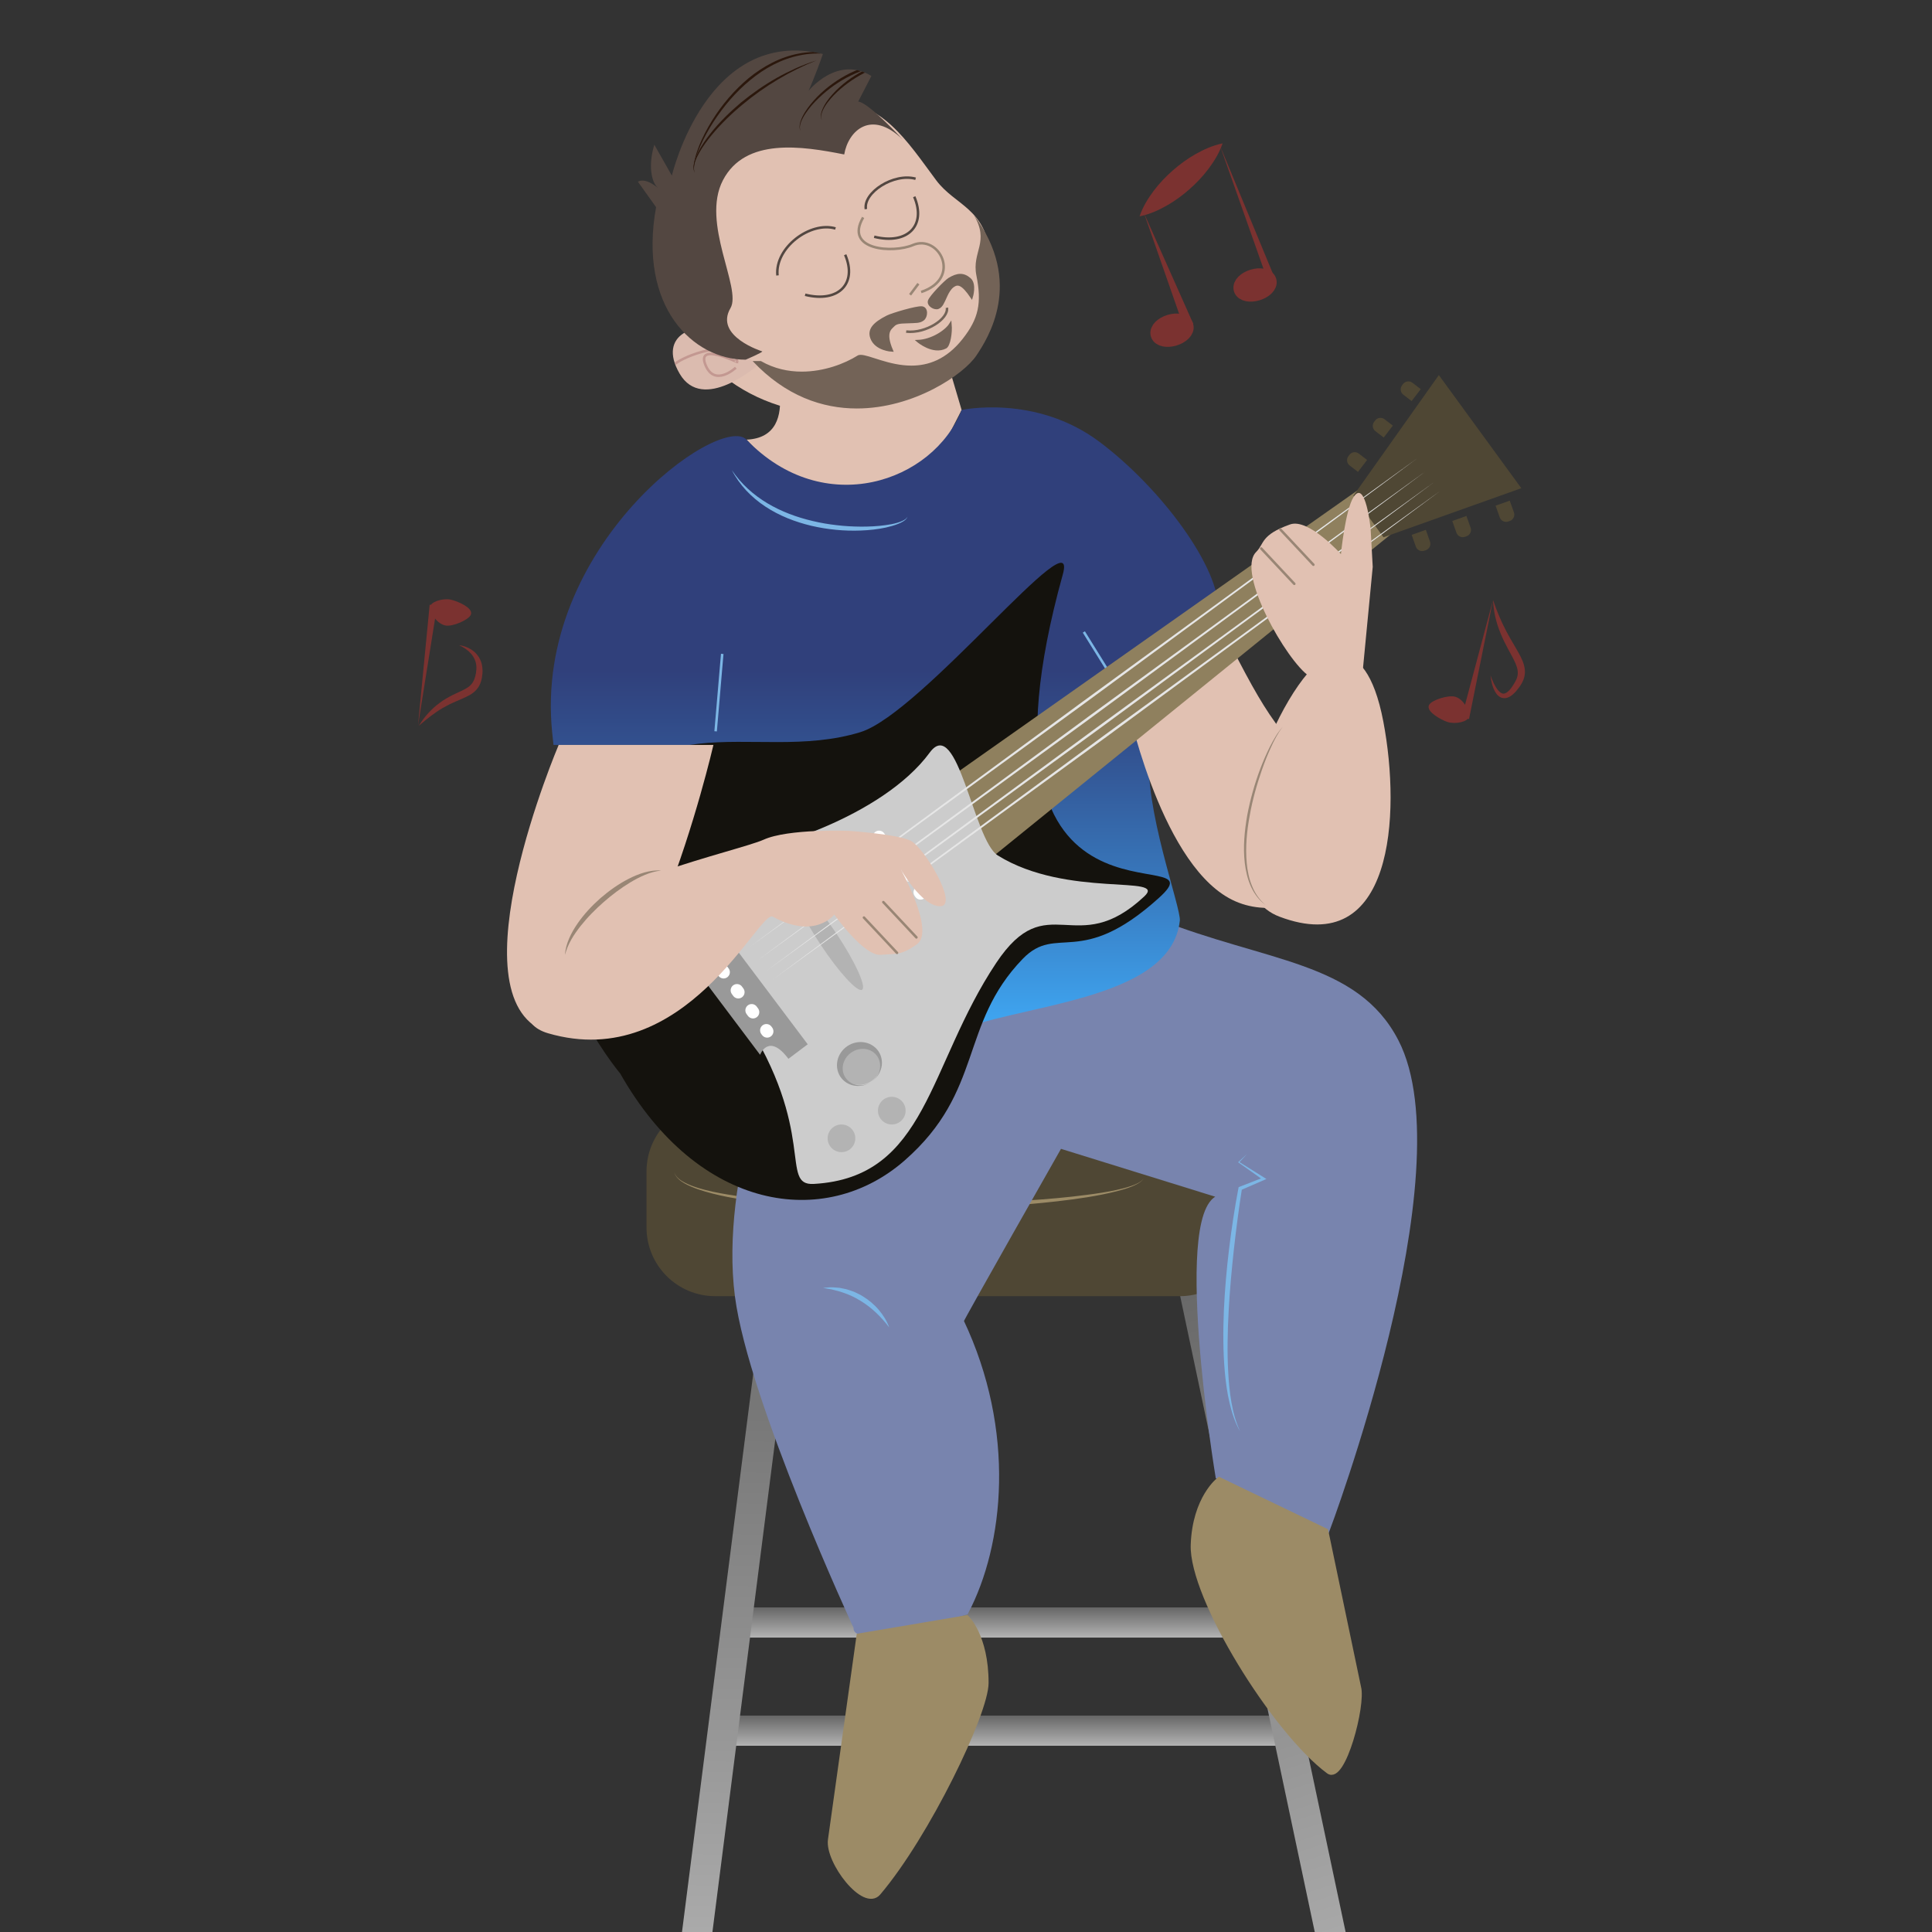 <?xml version="1.0" encoding="utf-8"?>
<!-- Generator: Adobe Illustrator 25.4.1, SVG Export Plug-In . SVG Version: 6.00 Build 0)  -->
<svg version="1.1" xmlns="http://www.w3.org/2000/svg" xmlns:xlink="http://www.w3.org/1999/xlink" x="0px" y="0px"
	 viewBox="0 0 768 768" style="enable-background:new 0 0 768 768;" xml:space="preserve">
<rect x="0" y="0" width="768" height="768" fill="#333333" stroke="none"/>
<style type="text/css">
	.st0{fill:none;stroke:url(#SVGID_1_);stroke-width:12;stroke-miterlimit:10;}
	.st1{fill:none;stroke:url(#SVGID_00000139251587447917614970000005637404695331514031_);stroke-width:12;stroke-miterlimit:10;}
	.st2{fill:none;stroke:url(#SVGID_00000028285834094699168040000007029712529209215390_);stroke-width:12;stroke-miterlimit:10;}
	.st3{fill:none;stroke:url(#SVGID_00000062176993877767860570000010341856157210985628_);stroke-width:12;stroke-miterlimit:10;}
	.st4{fill:#4F4734;}
	.st5{fill:#9C8B66;}
	.st6{fill:#7884AE;stroke:#7884AE;stroke-width:2;stroke-miterlimit:10;}
	.st7{fill:#9C8B66;stroke:#9C8B66;stroke-width:2;stroke-miterlimit:10;}
	.st8{fill:#7CB6E5;}
	.st9{fill:#E1C1B2;}
	.st10{clip-path:url(#XMLID_00000183946673325577353710000016928996278960755337_);fill:none;}
	.st11{fill:url(#SVGID_00000054959666752486634590000002350022808214895773_);}
	.st12{opacity:0.53;fill:none;stroke:#AE7A78;stroke-miterlimit:10;}
	.st13{fill:#7884AE;}
	.st14{fill:#998675;}
	.st15{fill:none;stroke:#7CB6E5;stroke-miterlimit:10;}
	.st16{fill:none;stroke:#534741;stroke-miterlimit:10;}
	.st17{fill:none;stroke:#998675;stroke-miterlimit:10;}
	.st18{fill:#736357;}
	.st19{fill:none;stroke:#736357;stroke-miterlimit:10;}
	.st20{fill:#736357;stroke:#736357;stroke-miterlimit:10;}
	.st21{clip-path:url(#XMLID_00000088121381679342883530000009118437617876561577_);}
	.st22{fill:#2B170C;}
	.st23{fill:#14120D;}
	.st24{fill:#8F805E;}
	.st25{fill:#CCCCCC;}
	.st26{fill:#B3B3B3;}
	.st27{fill:#999999;}
	.st28{fill:none;stroke:#FFFFFF;stroke-width:5;stroke-linecap:round;stroke-miterlimit:10;}
	.st29{fill:none;stroke:#FFFFFF;stroke-width:5;stroke-linecap:round;stroke-miterlimit:10;stroke-dasharray:0.897,8.97;}
	.st30{fill:none;stroke:#FFFFFF;stroke-width:5;stroke-linecap:round;stroke-miterlimit:10;stroke-dasharray:0.838,8.381;}
	.st31{fill:#E6E6E6;}
	.st32{fill:#7B3230;}
	.st33{fill:none;stroke:#7B3230;stroke-width:7;stroke-linecap:round;stroke-miterlimit:10;}
	.st34{fill:#7B3230;stroke:#7B3230;stroke-miterlimit:10;}
	.st35{fill:#E1C1B2;stroke:#998675;stroke-linecap:round;stroke-miterlimit:10;}
</style>
<g id="Layer_4">
	<linearGradient id="SVGID_1_" gradientUnits="userSpaceOnUse" x1="398.492" y1="693.969" x2="398.492" y2="681.969">
		<stop  offset="0" style="stop-color:#B3B3B3"/>
		<stop  offset="1" style="stop-color:#666666"/>
	</linearGradient>
	<line class="st0" x1="287.86" y1="687.97" x2="509.12" y2="687.97"/>
	
		<linearGradient id="SVGID_00000181044867618875679600000008332437413378613917_" gradientUnits="userSpaceOnUse" x1="402.492" y1="650.969" x2="402.492" y2="638.969">
		<stop  offset="0" style="stop-color:#B3B3B3"/>
		<stop  offset="1" style="stop-color:#666666"/>
	</linearGradient>
	
		<line style="fill:none;stroke:url(#SVGID_00000181044867618875679600000008332437413378613917_);stroke-width:12;stroke-miterlimit:10;" x1="291.86" y1="644.97" x2="513.12" y2="644.97"/>
	
		<linearGradient id="SVGID_00000000932875540051725670000016533369479437134006_" gradientUnits="userSpaceOnUse" x1="490.222" y1="825.629" x2="490.222" y2="509.309" gradientTransform="matrix(0.948 -0.317 0.317 0.948 -171.181 180.382)">
		<stop  offset="0" style="stop-color:#B3B3B3"/>
		<stop  offset="1" style="stop-color:#666666"/>
	</linearGradient>
	
		<line style="fill:none;stroke:url(#SVGID_00000000932875540051725670000016533369479437134006_);stroke-width:12;stroke-miterlimit:10;" x1="472.64" y1="502.79" x2="538.28" y2="812.94"/>
	
		<linearGradient id="SVGID_00000067229663470749289320000017272525422537190546_" gradientUnits="userSpaceOnUse" x1="308.016" y1="730.746" x2="308.016" y2="414.426" gradientTransform="matrix(1 0.013 -0.013 1 -8.096 70.314)">
		<stop  offset="0" style="stop-color:#B3B3B3"/>
		<stop  offset="1" style="stop-color:#666666"/>
	</linearGradient>
	
		<line style="fill:none;stroke:url(#SVGID_00000067229663470749289320000017272525422537190546_);stroke-width:12;stroke-miterlimit:10;" x1="312.69" y1="489.53" x2="272.56" y2="804"/>
	<path class="st4" d="M469,515.25H284.3c-15.08,0-27.3-12.22-27.3-27.3v-22.27c0-15.08,12.22-27.3,27.3-27.3H469
		c15.08,0,27.3,12.22,27.3,27.3v22.27C496.3,503.03,484.07,515.25,469,515.25z"/>
	<g>
		<path class="st5" d="M268,466c0.65,1.93,2.39,3.16,4.11,4.07c1.75,0.92,3.62,1.59,5.51,2.19c3.8,1.15,7.7,1.93,11.61,2.57
			c7.84,1.3,15.76,2.05,23.69,2.6c15.87,1.08,31.79,1.48,47.7,1.35c15.91,0,31.83-0.55,47.7-1.58c7.94-0.52,15.87-1.19,23.75-2.24
			c3.94-0.5,7.88-1.09,11.76-1.94c1.94-0.42,3.87-0.9,5.74-1.55c0.94-0.31,1.86-0.68,2.74-1.13c0.84-0.48,1.76-0.98,2.25-1.88
			c-0.44,0.92-1.34,1.48-2.17,2.01c-0.87,0.5-1.78,0.92-2.71,1.28c-1.87,0.73-3.79,1.29-5.73,1.78c-3.87,0.99-7.8,1.74-11.74,2.39
			c-7.89,1.25-15.83,2.1-23.78,2.8c-7.95,0.73-15.92,1.12-23.89,1.47c-7.97,0.33-15.95,0.52-23.92,0.58
			c-7.98,0-15.96-0.12-23.93-0.4c-7.97-0.29-15.95-0.67-23.9-1.42c-7.95-0.74-15.89-1.66-23.74-3.17c-3.92-0.79-7.82-1.73-11.6-3.03
			c-1.88-0.68-3.75-1.42-5.49-2.43C270.27,469.32,268.55,467.96,268,466z"/>
	</g>
</g>
<g id="Layer_5">
	<path class="st6" d="M459.62,366.17C503.1,383.47,539,383,555,414c26.55,51.43-27.57,194.59-27.57,194.59l-43.24-21.63
		c0,0-18.38-111.25,2.26-111.25l-65.16-20.22c0,0-39.38,69.26-39.2,69.63c20.86,43.93,16,88.95,1.86,115.76
		c-47.33,13.82-43.59,6.13-43.59,6.13s-41.81-90.17-47.22-131.78C287,468,311,411,311,411L459.62,366.17z"/>
	<path class="st7" d="M341.46,650.32l-11.34,81.03c-1.2,8.59,13.42,27.71,19.03,21.1c19.45-22.93,42.83-71.46,42.83-83.46
		c0-18.67-7.73-25.9-7.73-25.9L341.46,650.32z"/>
	<path class="st7" d="M527.04,608.59l13,62.11c1.94,6.93-6.11,37.71-11.9,33.43c-21.37-15.79-54.56-69.13-53.81-90.05
		c0.67-18.66,10.31-25.9,10.31-25.9L527.04,608.59z"/>
	<g>
		<path class="st8" d="M327.18,511.95c0.67-0.07,1.35-0.13,2.03-0.17c0.68-0.04,1.37-0.1,2.05-0.04l2.05,0.16
			c0.35,0.01,0.69,0.07,1.02,0.15l1.01,0.21c1.37,0.22,2.66,0.74,3.97,1.18c0.65,0.24,1.25,0.59,1.88,0.88
			c0.31,0.15,0.63,0.3,0.93,0.46l0.89,0.54c2.36,1.45,4.52,3.24,6.29,5.35c1.78,2.09,3.27,4.44,4.17,7.01
			c-1.63-2.16-3.39-4.14-5.3-5.93c-1.91-1.79-3.97-3.39-6.2-4.72c-2.2-1.36-4.56-2.47-7.04-3.26c-1.23-0.46-2.51-0.73-3.8-1.06
			c-0.64-0.21-1.3-0.26-1.96-0.38C328.52,512.22,327.85,512.09,327.18,511.95z"/>
	</g>
	<g>
		<path class="st8" d="M493,569.06c-2.07-3.53-3.31-7.49-4.25-11.47c-0.96-3.99-1.47-8.07-1.86-12.14
			c-0.73-8.16-0.71-16.36-0.38-24.52c0.37-8.17,1.08-16.31,2.06-24.42c0.99-8.11,2.2-16.18,3.73-24.21l0.08-0.39l0.35-0.14
			l9.41-3.66l-0.09,0.9l-9.7-6.87l-0.18-0.13l0.15-0.14l3.42-3.17l-3.17,3.42l-0.03-0.27l10.07,6.31l0.81,0.51l-0.9,0.39l-9.26,4.03
			l0.43-0.53c-1.26,8.02-2.31,16.1-3.21,24.18c-0.88,8.08-1.63,16.18-2.06,24.29c-0.24,4.05-0.38,8.11-0.42,12.17
			c-0.06,4.06,0,8.12,0.23,12.16c0.21,4.05,0.59,8.09,1.28,12.08C490.22,561.42,491.24,565.37,493,569.06z"/>
	</g>
</g>
<g id="Layer_1">
	<path class="st9" d="M296.75,174.77c23.85-1.04,8.47-36.18,8.47-36.18l69.18-2.2l7.86,26.58l-34.21,66.76L296.75,174.77z"/>
	<path class="st9" d="M393.71,102.12c3.04,34.31-16.49,64.05-64.71,62.36c-35.71-1.25-64.71-27.92-64.71-62.36
		S293.26,39.76,329,39.76c21.66,0,31.39,16.13,43.14,31.88C379.77,81.88,391.97,82.59,393.71,102.12z"/>
	<g>
		<defs>
			<path id="XMLID_1_" d="M287.38,131.53c-10.14-3.96-26.4,1.19-17.22,17c9.19,15.82,30.85-3.2,30.85-3.2L287.38,131.53z"/>
		</defs>
		<use xlink:href="#XMLID_1_"  style="overflow:visible;fill:#DBBBAF;"/>
		<clipPath id="XMLID_00000178925714549842719500000001445749973605468333_">
			<use xlink:href="#XMLID_1_"  style="overflow:visible;"/>
		</clipPath>
		<path style="clip-path:url(#XMLID_00000178925714549842719500000001445749973605468333_);fill:none;" d="M270.51,162.74
			c-2.69-29.5,8.75-22.12,18.68-25.71"/>
		<path style="clip-path:url(#XMLID_00000178925714549842719500000001445749973605468333_);fill:none;" d="M294.26,143.95
			c-11.35,4.99-17.39,3.18-8.86-5.25"/>
	</g>
	
		<linearGradient id="SVGID_00000154389418750609460010000000639701445284868525_" gradientUnits="userSpaceOnUse" x1="351.631" y1="411.178" x2="351.631" y2="161.941">
		<stop  offset="0" style="stop-color:#3FA9F5"/>
		<stop  offset="0.231" style="stop-color:#387ABF"/>
		<stop  offset="0.464" style="stop-color:#32508E"/>
		<stop  offset="0.58" style="stop-color:#30407B"/>
	</linearGradient>
	<path style="fill:url(#SVGID_00000154389418750609460010000000639701445284868525_);" d="M469,366
		c-3.64,32.74-66.42,33.05-91.3,44.93c-1.75,0.84-18.98-0.64-20.86-1.1c-19.46-4.75-71.23-18.88-109.59-32.81l29.25-80.9h-56.48
		c-0.17-1.63-0.35-3.33-0.53-5.06c-7.5-74.16,66.88-127.1,77.26-116.29c30.75,32.02,74.26,16.85,85.51-11.8
		c0,0,29.34-6.39,54.76,12.64c24.75,18.54,48.3,50.6,47.26,67.42c-1.6,25.73-24.87,36.34-27.27,55.97
		C454.4,320.32,469.57,360.85,469,366z"/>
	<path class="st12" d="M268.43,144.63c2.73-2.73,23.26-11.12,24.68-0.71c0.02,0.17-16.33-8.01-12.7,1.08
		c3.63,9.09,12.08,1.17,12.08,1.17"/>
	<path class="st9" d="M489.55,257.1c-0.33,0.13-41.94,20.76-41.94,20.76s12.83,63.48,40.85,79.12
		c28.05,15.67,68.16-19.45,48.93-37.61C510.36,293.85,505.7,288.7,489.55,257.1z"/>
	<g>
		<path class="st13" d="M300.46,358.48c-5.9-1.69-0.84-13.48-0.84-13.48"/>
		<path class="st14" d="M300.46,358.48c-0.63-0.07-1.25-0.34-1.77-0.77c-0.51-0.44-0.89-1.03-1.13-1.66
			c-0.49-1.27-0.49-2.61-0.38-3.89c0.15-1.28,0.43-2.53,0.85-3.73c0.4-1.2,0.93-2.36,1.59-3.44c-0.3,1.23-0.57,2.45-0.84,3.65
			c-0.25,1.21-0.49,2.42-0.61,3.62c-0.12,1.2-0.16,2.42,0.12,3.55C298.56,356.95,299.28,357.96,300.46,358.48z"/>
	</g>
	<line class="st15" x1="284.47" y1="290.71" x2="287.1" y2="259.93"/>
	<g>
		<path class="st8" d="M290.94,186.91c3.67,5.46,8.6,9.85,14.13,13.16c5.54,3.3,11.66,5.56,17.95,7.03c3.14,0.76,6.34,1.3,9.55,1.66
			c3.21,0.4,6.46,0.56,9.7,0.59c3.24,0,6.49-0.14,9.7-0.59c1.61-0.21,3.21-0.5,4.76-0.96c0.78-0.23,1.54-0.5,2.26-0.87
			c0.69-0.37,1.45-0.8,1.75-1.59c-0.19,0.83-0.93,1.39-1.59,1.85c-0.71,0.45-1.46,0.8-2.24,1.1c-1.55,0.61-3.15,1.06-4.76,1.42
			c-3.24,0.7-6.54,1.05-9.85,1.18c-6.62,0.27-13.27-0.37-19.74-1.87c-6.45-1.54-12.76-3.97-18.32-7.66
			c-2.78-1.82-5.35-3.98-7.62-6.4C294.39,192.53,292.43,189.84,290.94,186.91z"/>
	</g>
	<line class="st15" x1="446.89" y1="277.05" x2="430.84" y2="251.21"/>
	<path class="st16" d="M363.42,78.19c4.94,11.53-2.75,19.22-15.92,15.92"/>
	<path class="st16" d="M335.97,101.25c4.94,11.53-2.75,19.22-15.92,15.92"/>
	<path class="st16" d="M309.06,109.49c-1.1-10.98,13-21.63,23.06-18.67"/>
	<path class="st16" d="M344.2,83.13c-1.1-6.59,11.05-14.46,19.77-12.08"/>
	<path class="st17" d="M343.11,86.43c-7.69,13.18,12.08,14.28,19.77,10.98c10.39-4.45,19.77,13.18,3.29,18.67"/>
	<line class="st17" x1="361.77" y1="117.18" x2="365.07" y2="112.78"/>
	<g>
		<path class="st18" d="M340.61,161.88c-15.22,0-28.75-6-40.26-17.85h1.99c4.89,2.78,10.4,4.2,16.37,4.2
			c11.29,0,20.05-4.95,22.47-6.47c0.21-0.13,0.53-0.2,0.94-0.2c1.26,0,3.27,0.64,5.6,1.39c3.81,1.22,9.04,2.89,14.6,2.89
			c8.22,0,15-3.53,20.72-10.78c6.48-8.2,7.83-14.44,5.59-25.67c-0.75-3.76-0.01-6.6,0.71-9.35c0.79-3.03,1.55-5.94,0.45-9.82
			c10.18,16.41,9.5,33.49-2.07,50.83C382.73,148.53,362.73,161.88,340.61,161.88C340.61,161.88,340.61,161.88,340.61,161.88z"/>
		<path class="st18" d="M390.77,92.91c5,9.08,6.71,18.44,5.06,27.89c-1.69,9.71-6.48,16.91-8.53,19.98
			c-2.05,3.07-7.66,8.32-16.72,12.98c-6.76,3.48-17.44,7.62-29.97,7.62c-14.71,0-27.84-5.67-39.07-16.85h0.66
			c4.94,2.78,10.49,4.2,16.5,4.2c11.43,0,20.29-5.01,22.73-6.55c0.07-0.05,0.26-0.13,0.67-0.13c1.18,0,3.16,0.63,5.45,1.36
			c3.85,1.23,9.11,2.91,14.75,2.91c8.38,0,15.29-3.59,21.11-10.97c6.5-8.24,7.94-14.82,5.69-26.07c-0.73-3.65-0.03-6.31,0.7-9.13
			C390.4,97.92,391,95.63,390.77,92.91 M387.03,85.33c6.58,11-0.81,14.61,1.1,24.16c2.2,10.98,0.89,17.17-5.49,25.26
			c-6.5,8.23-13.71,10.59-20.33,10.59c-8.91,0-16.72-4.28-20.2-4.28c-0.49,0-0.9,0.09-1.2,0.28c-5.13,3.22-13.35,6.39-22.2,6.39
			c-5.37,0-10.96-1.17-16.24-4.2h-3.29c13.16,13.98,27.82,18.85,41.43,18.85c22.74,0,42.55-13.6,47.52-21.05
			C392.52,134.75,407.26,112.29,387.03,85.33L387.03,85.33z"/>
	</g>
	<path class="st19" d="M360.22,131.81c7.95,0.86,16.94-5.15,16.19-9.48"/>
	<path class="st20" d="M364.94,135.61c5.32-0.22,10.99-3.76,12.87-6.73c0.33,3.45-0.55,8.47-1.93,9.19
		C370.91,140.67,364.94,135.61,364.94,135.61z"/>
	<g>
		<g>
			<defs>
				<path id="XMLID_2_" d="M358.8,55.42c-12.5-12.08-21.62-3.44-23.21,5.98c-16.87-3.36-39.34-6.78-48.21,10.24
					c-8.86,17.02,7.61,42.96,3,50.84c-6.58,11.23,12.64,17.21,12.64,17.21c0.12,0.42-6.59,3.29-6.59,3.29
					c-20.86,0-42.83-20.86-35.63-60.63c-7.2-10.09-7.2-10.09-7.2-10.09s2.46-2.08,8.02,2.5c-2.81-2.32-3.96-9.29-1.51-17.23
					c6.97,12.29,6.97,12.29,6.97,12.29s13.87-59.45,60.03-48.36c-3.05,8.82-5.68,14.63-5.68,14.63s11.38-14.24,24.96-5.89
					c-5.24,10.19-5.24,10.19-5.24,10.19C345.07,40.52,358.8,55.42,358.8,55.42z"/>
			</defs>
			<use xlink:href="#XMLID_2_"  style="overflow:visible;fill:#534741;"/>
			<clipPath id="XMLID_00000012452973678195601930000017808933447062183560_">
				<use xlink:href="#XMLID_2_"  style="overflow:visible;"/>
			</clipPath>
			<g style="clip-path:url(#XMLID_00000012452973678195601930000017808933447062183560_);">
				<path class="st22" d="M326.77,47.77c-0.73-1.12-0.47-2.58-0.04-3.77c0.44-1.23,1.08-2.37,1.79-3.46
					c1.46-2.15,3.24-4.06,5.15-5.82c3.85-3.49,8.32-6.27,13.11-8.28c4.82-1.93,10.03-3.05,15.25-2.78c2.6,0.13,5.18,0.6,7.65,1.38
					c2.46,0.82,4.82,1.93,6.97,3.34c-4.52-2.46-9.56-3.88-14.65-3.95c-5.08-0.1-10.15,0.98-14.84,2.94
					c-4.72,1.89-9.1,4.63-12.98,7.93c-1.93,1.66-3.74,3.48-5.26,5.53c-0.76,1.02-1.45,2.1-1.94,3.27
					C326.5,45.24,326.15,46.6,326.77,47.77z"/>
			</g>
			<g style="clip-path:url(#XMLID_00000012452973678195601930000017808933447062183560_);">
				<path class="st22" d="M318.29,52.09c-0.37-0.55-0.48-1.25-0.45-1.91c0.03-0.67,0.19-1.33,0.4-1.96c0.42-1.27,1.03-2.46,1.72-3.6
					c1.4-2.26,3.13-4.31,4.98-6.21c3.73-3.79,8.12-6.91,12.89-9.3c4.79-2.29,10.06-3.82,15.42-3.82c2.67-0.01,5.34,0.38,7.89,1.1
					c2.55,0.77,4.98,1.88,7.19,3.33c-4.62-2.54-9.87-3.85-15.07-3.66c-5.21,0.15-10.33,1.63-14.99,3.94c-4.7,2.26-9,5.34-12.79,8.95
					c-1.89,1.81-3.65,3.76-5.11,5.93c-0.74,1.08-1.4,2.21-1.88,3.42c-0.24,0.61-0.43,1.23-0.5,1.88
					C317.91,50.83,317.97,51.51,318.29,52.09z"/>
			</g>
			<g style="clip-path:url(#XMLID_00000012452973678195601930000017808933447062183560_);">
				<path class="st22" d="M276.23,68.71c-0.49-0.81-0.49-1.8-0.45-2.72c0.06-0.93,0.23-1.85,0.44-2.76
					c0.42-1.82,1.03-3.59,1.71-5.32c1.4-3.46,3.15-6.77,5.1-9.95c3.94-6.34,8.83-12.11,14.58-16.91c5.79-4.71,12.59-8.42,20-9.77
					c3.69-0.69,7.48-0.79,11.19-0.33c3.71,0.49,7.32,1.52,10.73,2.99c-6.95-2.58-14.57-3.46-21.77-1.9
					c-7.22,1.48-13.87,5.1-19.52,9.79c-5.71,4.66-10.54,10.36-14.57,16.54c-2.01,3.1-3.82,6.34-5.3,9.72
					c-0.74,1.69-1.41,3.42-1.91,5.2c-0.24,0.89-0.44,1.79-0.54,2.71C275.84,66.91,275.79,67.88,276.23,68.71z"/>
			</g>
		</g>
		<g>
			<path class="st22" d="M276.23,68.71c-0.77-1.26-0.62-2.86-0.26-4.24c0.36-1.41,0.94-2.76,1.58-4.06
				c1.35-2.58,3.01-4.97,4.79-7.26c3.59-4.56,7.78-8.61,12.19-12.37c4.49-3.66,9.25-7.01,14.3-9.85c2.52-1.42,5.12-2.7,7.75-3.9
				c2.65-1.15,5.36-2.18,8.11-3.06c-5.36,2.13-10.54,4.67-15.47,7.63c-4.93,2.95-9.64,6.26-14.04,9.95
				c-4.43,3.65-8.56,7.67-12.23,12.08c-1.83,2.2-3.53,4.52-4.95,7.01c-0.69,1.25-1.33,2.54-1.76,3.9
				C275.82,65.88,275.56,67.4,276.23,68.71z"/>
		</g>
	</g>
	<path class="st20" d="M366.48,122.26c-2.11-0.26-11.87,2.67-13.72,3.6c-5.53,2.79-7.47,5.27-6.31,8.47
		c1.69,4.67,8.04,4.98,8.04,4.98c-3.17-7.41-0.4-8.78,0.64-9.92c1.22-1.34,3.24-1.25,5.43-1.35c3.63-0.17,4.87,0.03,6.32-1.03
		C368.34,125.95,368.59,122.51,366.48,122.26z"/>
	<path class="st20" d="M369.37,119.58c0.59-1.75,6.49-7.79,7.94-8.67c3.23-1.96,5.65-2.17,8.18,0.04c2.32,2.03,0.74,7.12,0.74,7.12
		c-3.56-5.24-5.41-5.78-7.4-4.34c-1.2,0.87-2.07,2.38-2.71,3.79c-1.29,2.83-1.81,4.25-3.19,4.81
		C371.57,122.9,368.79,121.34,369.37,119.58z"/>
</g>
<g id="guiter">
	<g>
		<path class="st23" d="M246.55,426.75c31.05,54.79,81.38,62.23,113,34.6s21.71-54.05,47.02-80.21
			c13.65-14.11,22.73,4.18,54.17-24.26c26.72-24.18-80.92,25.03-38.26-128.53c6.78-24.39-55.95,55.14-80.46,62.69
			c-43.48,13.38-89.07-17.6-117.8,49.65C207.35,380.19,246.55,426.75,246.55,426.75z"/>
		<polygon class="st24" points="390.26,344.09 368.35,315.6 551.13,186.81 564.07,203.34 		"/>
	</g>
	<path class="st25" d="M454.89,356.32c9.34-8.75-30.71,0.85-58.24-16.26c-9.67-6.01-15.97-56.04-27.07-40.9
		c-18.77,25.59-66.47,40.26-81.43,40.18c-14.97-0.08-7.36,42.27,7.21,64.75c29.86,46.07,14.3,67.33,28.15,66.54
		c45.21-2.56,45.21-46.92,72.51-87.87C416.46,352.11,427.59,381.91,454.89,356.32z"/>
	
		<ellipse transform="matrix(0.833 -0.553 0.553 0.833 -151.695 244.355)" class="st26" cx="329.49" cy="373.81" rx="3.84" ry="23.89"/>
	
		<ellipse transform="matrix(0.833 -0.553 0.553 0.833 -136.685 253.202)" class="st26" cx="351.67" cy="353.33" rx="3.84" ry="23.89"/>
	<g>
		
			<ellipse transform="matrix(0.833 -0.553 0.553 0.833 -177.103 259.574)" class="st26" cx="342.03" cy="423.56" rx="8.32" ry="7.81"/>
		<path class="st27" d="M346.35,430.08c-1.76,1.17-3.91,1.76-6.07,1.56c-2.15-0.17-4.34-1.22-5.8-3.06c-1.49-1.82-2.1-4.4-1.62-6.8
			c0.46-2.41,1.97-4.61,4.03-5.97c2.05-1.37,4.67-1.91,7.07-1.39c2.4,0.49,4.55,2.06,5.64,4.14c1.13,2.06,1.24,4.49,0.56,6.54
			C349.49,427.16,348.11,428.91,346.35,430.08z M346.35,430.08c1.76-1.17,3.04-3.05,3.4-5.09c0.38-2.04-0.17-4.15-1.41-5.61
			c-1.22-1.48-3.01-2.29-4.78-2.41c-1.78-0.14-3.55,0.36-5.02,1.33c-1.46,0.97-2.61,2.41-3.18,4.1c-0.58,1.68-0.53,3.64,0.36,5.35
			c0.86,1.71,2.6,3.04,4.62,3.48C342.35,431.69,344.59,431.24,346.35,430.08z"/>
	</g>
	<polygon class="st4" points="537.99,197.06 549.96,213.59 604.75,194.07 571.96,149.1 	"/>
	<path class="st27" d="M284.13,365.99l-7.05,5.3c0,0,6.86,9.12-2.37,11.52c27.44,36.49,27.44,36.49,27.44,36.49
		s3.31-8.98,11.26,1.59c7.67-5.77,7.67-5.77,7.67-5.77L284.13,365.99z"/>
	<g>
		<g>
			<line class="st28" x1="281.49" y1="378.1" x2="281.79" y2="378.51"/>
			<line class="st29" x1="287.1" y1="385.73" x2="301.99" y2="405.96"/>
			<line class="st28" x1="304.65" y1="409.57" x2="304.95" y2="409.97"/>
		</g>
	</g>
	<g>
		<g>
			<line class="st28" x1="349.43" y1="332.7" x2="349.73" y2="333.11"/>
			<line class="st30" x1="354.7" y1="339.86" x2="363.14" y2="351.33"/>
			<line class="st28" x1="365.63" y1="354.7" x2="365.92" y2="355.11"/>
		</g>
	</g>
	<g>
		<polygon class="st31" points="297.68,376.67 330.73,352.18 363.87,327.81 430.16,279.08 496.65,230.61 529.9,206.39 
			563.24,182.29 530.19,206.78 497.04,231.15 430.75,279.88 364.26,328.34 331.02,352.57 		"/>
	</g>
	<g>
		<polygon class="st31" points="301.09,381.79 334.14,357.3 367.28,332.93 433.57,284.2 500.06,235.73 533.31,211.51 566.65,187.4 
			533.6,211.9 500.46,236.27 434.16,285 367.68,333.46 334.43,357.69 		"/>
	</g>
	<g>
		<polygon class="st31" points="304.5,386.06 337.55,361.56 370.7,337.19 436.99,288.46 503.48,240 536.72,215.77 570.06,191.67 
			537.01,216.17 503.87,240.54 437.58,289.27 371.09,337.73 337.84,361.96 		"/>
	</g>
	<g>
		<polygon class="st31" points="307.06,389.47 340.11,364.98 373.26,340.61 439.55,291.87 506.03,243.41 539.28,219.18 
			572.62,195.08 539.57,219.58 506.43,243.95 440.14,292.68 373.65,341.14 340.4,365.37 		"/>
	</g>
	<path class="st4" d="M539.82,187.58l-3.31-2.54c-1.16-0.89-1.38-2.56-0.49-3.72l0.4-0.53c0.89-1.16,2.56-1.38,3.72-0.49l3.31,2.54
		L539.82,187.58z"/>
	<path class="st4" d="M550.05,173.93l-3.31-2.54c-1.16-0.89-1.38-2.56-0.49-3.72l0.4-0.53c0.89-1.16,2.56-1.38,3.72-0.49l3.31,2.54
		L550.05,173.93z"/>
	<path class="st4" d="M561.14,159.43l-3.31-2.54c-1.16-0.89-1.38-2.56-0.49-3.72l0.4-0.53c0.89-1.16,2.56-1.38,3.72-0.49l3.31,2.54
		L561.14,159.43z"/>
	<path class="st4" d="M561.16,212.62l1.66,4.68c0.49,1.38,2.01,2.1,3.39,1.61l0.63-0.22c1.38-0.49,2.1-2.01,1.61-3.39l-1.66-4.68
		L561.16,212.62z"/>
	<path class="st4" d="M577.3,207.1l1.66,4.68c0.49,1.38,2.01,2.1,3.39,1.61l0.63-0.22c1.38-0.49,2.1-2.01,1.61-3.39l-1.66-4.68
		L577.3,207.1z"/>
	<path class="st4" d="M594.52,201.01l1.66,4.68c0.49,1.38,2.01,2.1,3.39,1.61l0.63-0.22c1.38-0.49,2.1-2.01,1.61-3.39l-1.66-4.68
		L594.52,201.01z"/>
	<g>
		<path class="st32" d="M486,57c-1.37,3.99-3.43,7.19-5.66,10.19c-2.25,2.98-4.79,5.64-7.54,8.06c-2.75,2.42-5.71,4.6-8.95,6.45
			c-3.27,1.83-6.71,3.46-10.85,4.3c1.36-3.99,3.42-7.2,5.65-10.2c2.25-2.98,4.8-5.63,7.55-8.05c2.76-2.41,5.71-4.59,8.96-6.44
			C478.43,59.48,481.87,57.85,486,57z"/>
	</g>
	<g>
		<polygon class="st32" points="470.64,130.24 454.75,84.7 474.36,128.76 		"/>
	</g>
	<g>
		<polygon class="st32" points="504.1,112.04 485,58 506.9,110.96 		"/>
	</g>
	
		<ellipse transform="matrix(0.956 -0.293 0.293 0.956 -11.194 151.435)" class="st33" cx="498.94" cy="113.01" rx="5.27" ry="2.84"/>
	
		<ellipse transform="matrix(0.956 -0.293 0.293 0.956 -17.931 142.541)" class="st33" cx="465.94" cy="131.01" rx="5.27" ry="2.84"/>
	<g>
		<polygon class="st32" points="593.5,238.5 583.96,285.84 581.04,285.16 		"/>
	</g>
	<g>
		<path class="st32" d="M593.5,238.5c1.47,4.29,3.14,8.38,5.2,12.28c1.02,1.95,2.12,3.86,3.26,5.77c1.09,1.95,2.33,3.85,3.24,6.09
			c0.46,1.11,0.84,2.34,0.95,3.66c0.13,1.31-0.09,2.7-0.56,3.91c-0.23,0.61-0.53,1.18-0.85,1.72c-0.32,0.54-0.64,0.99-0.99,1.48
			c-0.71,0.95-1.47,1.88-2.43,2.69c-0.48,0.4-1.01,0.79-1.65,1.07c-0.63,0.28-1.39,0.45-2.15,0.33c-0.76-0.1-1.43-0.47-1.92-0.91
			c-0.51-0.44-0.88-0.96-1.19-1.48c-0.61-1.05-1.02-2.14-1.31-3.25c-0.3-1.11-0.5-2.23-0.59-3.36c0.76,2.11,1.65,4.22,2.97,5.86
			c0.66,0.79,1.48,1.4,2.21,1.37c0.72,0.01,1.49-0.53,2.18-1.23c0.69-0.7,1.3-1.57,1.85-2.48c0.26-0.45,0.56-0.93,0.79-1.38
			c0.23-0.44,0.42-0.88,0.56-1.33c0.56-1.79,0.22-3.61-0.6-5.53c-0.83-1.9-1.93-3.85-3.01-5.82c-1.06-1.99-2.09-4.04-2.95-6.17
			C594.75,247.56,593.68,243.03,593.5,238.5z"/>
	</g>
	<path class="st34" d="M583.5,284.5c0,1.93-5,3-8,2c-2.62-0.87-8-4-7-6c0.86-1.73,7.38-3.87,10-3
		C581.5,278.5,583.5,282.57,583.5,284.5z"/>
	<g>
		<polygon class="st32" points="166.15,288.46 170.8,240.39 173.77,240.78 		"/>
	</g>
	<g>
		<path class="st32" d="M166.5,288.5c2.1-3.46,4.87-6.58,8.21-9.05c1.65-1.26,3.48-2.27,5.3-3.21c1.84-0.9,3.71-1.66,5.27-2.57
			c1.58-0.9,2.63-2.02,3.26-3.64c0.32-0.8,0.53-1.69,0.68-2.61c0.13-0.9,0.21-1.79,0.13-2.68c-0.15-1.76-0.85-3.47-2.1-4.88
			c-1.23-1.42-2.89-2.55-4.74-3.36c2.02,0.21,4.01,1.02,5.71,2.34c1.68,1.33,2.97,3.35,3.37,5.56c0.21,1.1,0.28,2.22,0.19,3.31
			c-0.09,1.07-0.26,2.15-0.6,3.25c-0.33,1.09-0.9,2.18-1.69,3.09c-0.78,0.93-1.74,1.63-2.68,2.19c-1.92,1.1-3.8,1.77-5.58,2.59
			c-1.81,0.75-3.52,1.63-5.21,2.59C172.66,283.38,169.57,285.85,166.5,288.5z"/>
	</g>
	<path class="st34" d="M171.39,241.68c-0.2-1.92,4.67-3.5,7.75-2.81c2.7,0.6,8.37,3.16,7.58,5.25c-0.68,1.81-6.95,4.61-9.64,4.01
		C174,247.45,171.59,243.61,171.39,241.68z"/>
	<circle class="st26" cx="354.5" cy="441.5" r="5.5"/>
	<circle class="st26" cx="334.5" cy="452.5" r="5.5"/>
</g>
<g id="Layer_3">
	<path class="st9" d="M224.52,369.6c5.49-17.66,69.24-31.38,79.03-35.81c9.79-4.44,33.81-3.52,33.81-3.52s19.18,1.3,24.58,3.91
		c5.4,2.61,19.37,26,11.81,26.06c-7.56,0.05-15.99-15.23-15.99-15.23s14.15,25.03,6.74,30.34c-6.5,4.66-8.5,3.66-14.33,4.21
		c-6.76,0.64-18.54-16.01-18.54-16.01s-7.58,10.11-24.44,0.84c-5.38-2.96-34.55,62.36-89.33,46.35
		C194.65,403.95,224.52,369.6,224.52,369.6z"/>
	<path class="st9" d="M358.6,346.69"/>
	<path class="st9" d="M222.08,296.12c0,0-42.45,99.63-5.27,113.97s66.79-113.97,66.79-113.97H222.08z"/>
	<g>
		<g>
			<path class="st9" d="M523.63,263.72c-19.55,17.16-46.2,88.87-15.02,100.67c45.12,17.07,48.37-40.32,41.29-77.53
				C542.38,247.31,523.63,263.72,523.63,263.72z"/>
			<path class="st9" d="M538.1,197.52c4.75-7.21,6.74,12.64,6.74,12.64l0.84,15.17l-4.21,43.82c0,0-12.18,5.55-21.05-0.36
				s-29.19-41.25-21.09-49.36c3.37-3.37,1.69-6.74,13.48-10.96c7.32-2.61,20.23,11.8,20.23,11.8S534.79,202.55,538.1,197.52z"/>
			<line class="st35" x1="508.94" y1="210.46" x2="522.09" y2="224.49"/>
			<line class="st35" x1="501.35" y1="218.04" x2="514.5" y2="232.08"/>
			<line class="st35" x1="343.43" y1="364.75" x2="356.58" y2="378.78"/>
			<line class="st35" x1="351.14" y1="358.6" x2="364.29" y2="372.63"/>
		</g>
		<g>
			<path class="st9" d="M509.87,288.96c-8.29,9.38-24.96,56.9-6.79,70.8"/>
			<path class="st14" d="M509.87,288.96c-1.95,2.5-3.38,5.34-4.69,8.21c-1.32,2.87-2.48,5.81-3.52,8.79
				c-2.07,5.96-3.8,12.05-4.88,18.27c-1.16,6.19-1.76,12.52-1.19,18.78c0.28,3.12,0.9,6.23,2.09,9.13c1.15,2.91,2.96,5.59,5.41,7.62
				c-2.59-1.85-4.53-4.52-5.86-7.42c-1.31-2.93-2.02-6.08-2.41-9.25c-0.73-6.36-0.12-12.78,0.98-19.04
				c1.18-6.26,2.9-12.4,5.14-18.35c1.13-2.97,2.38-5.9,3.8-8.74C506.21,294.15,507.74,291.32,509.87,288.96z"/>
		</g>
	</g>
	<g>
		<path class="st9" d="M262.79,346.07c-12.9-0.23-36.49,20-38.18,33.48"/>
		<path class="st14" d="M262.79,346.07c-2.23,0.22-4.35,0.85-6.37,1.69c-2.03,0.83-3.97,1.87-5.85,2.99
			c-3.75,2.28-7.28,4.92-10.58,7.82c-1.67,1.43-3.25,2.96-4.78,4.53c-1.54,1.56-2.98,3.22-4.36,4.93
			c-2.69,3.44-5.16,7.16-6.24,11.52c0.08-2.24,0.76-4.46,1.64-6.54c0.91-2.08,2.05-4.05,3.34-5.91c2.58-3.73,5.69-7.05,9.07-10.04
			c3.42-2.95,7.11-5.6,11.14-7.67c2.01-1.04,4.11-1.92,6.29-2.56C258.27,346.23,260.55,345.84,262.79,346.07z"/>
	</g>
</g>
</svg>
